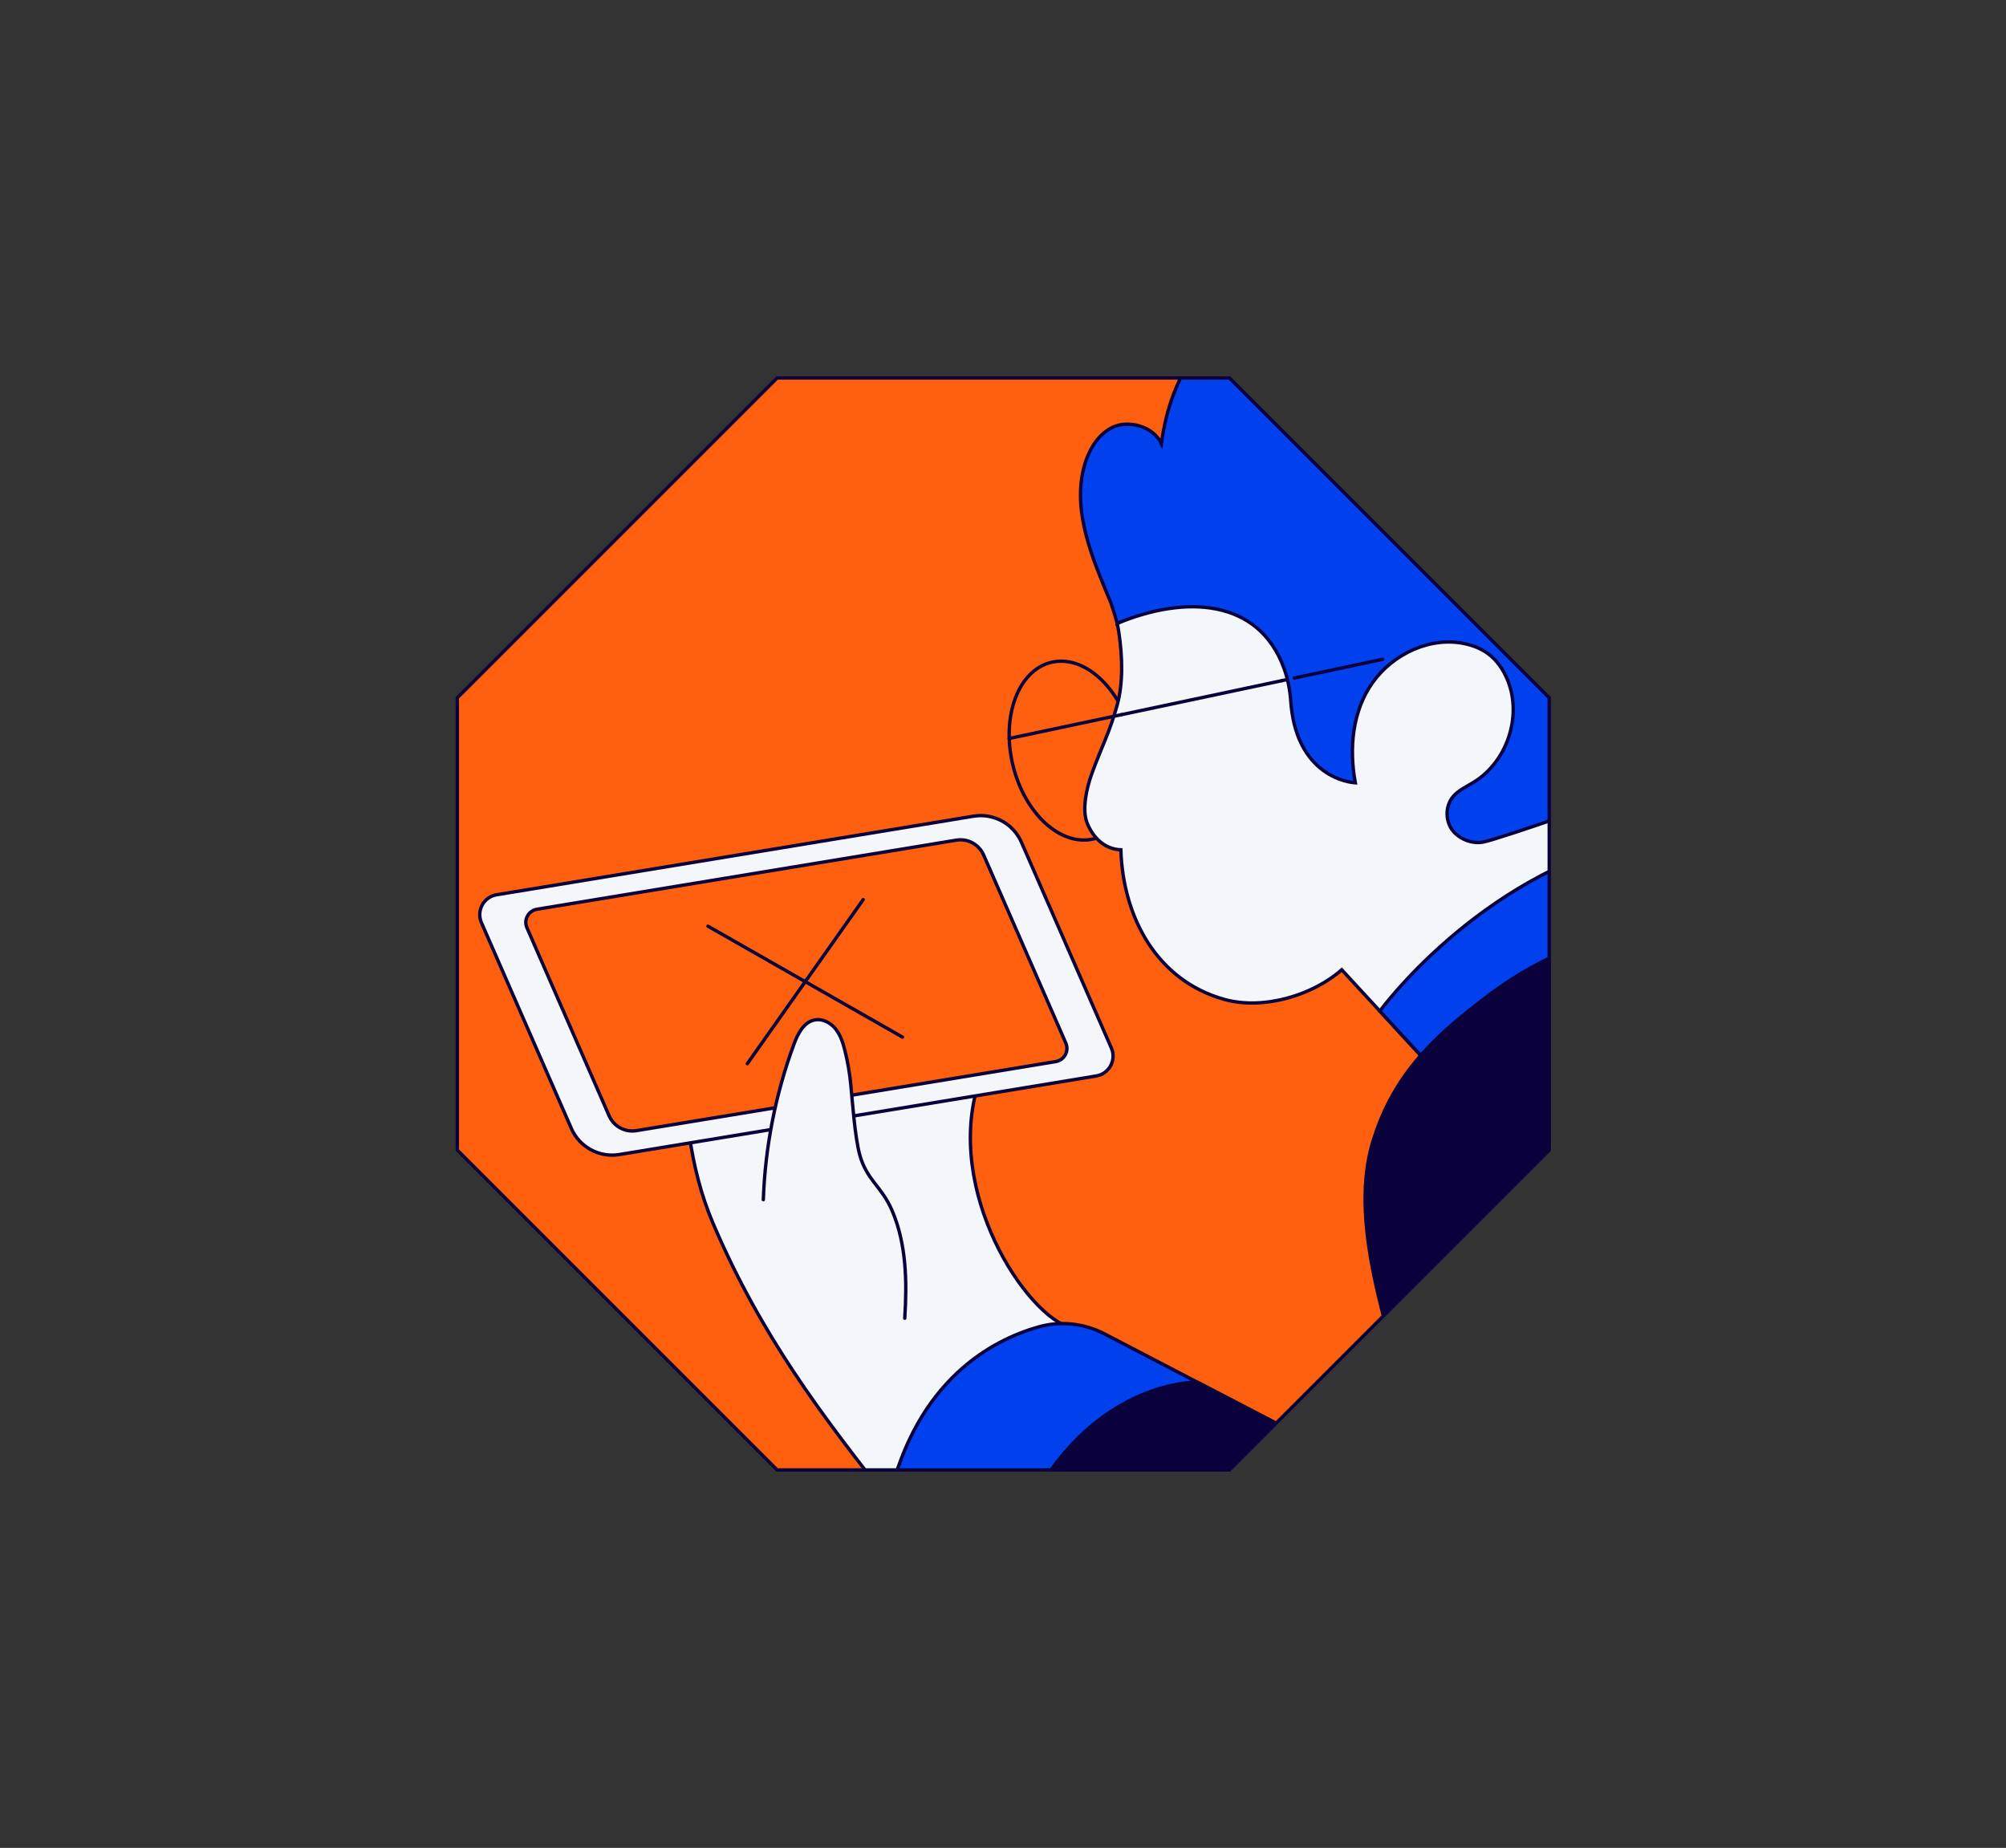 <?xml version="1.0" encoding="UTF-8"?> <svg xmlns="http://www.w3.org/2000/svg" xmlns:xlink="http://www.w3.org/1999/xlink" id="Layer_1" viewBox="0 0 596 549"><rect x="0" y="0" width="596" height="549" fill="#333333" stroke="none"/><defs><style>.cls-1{clip-path:url(#clippath);}.cls-2,.cls-3{fill:#ff600f;}.cls-4,.cls-5{fill:none;}.cls-4,.cls-5,.cls-6,.cls-3,.cls-7,.cls-8{stroke-linecap:round;stroke-miterlimit:10;}.cls-4,.cls-6,.cls-3,.cls-7,.cls-8{stroke:#0a003c;}.cls-5{stroke:#0041ed;}.cls-6{fill:#0a003c;}.cls-7{fill:#f4f7fa;}.cls-8{fill:#0041ed;}</style><clipPath id="clippath"><polygon class="cls-3" points="365.27 112.29 230.89 112.29 135.87 207.31 135.87 341.69 230.89 436.71 365.27 436.71 460.29 341.69 460.29 207.31 365.27 112.29"></polygon></clipPath></defs><g><polygon class="cls-2" points="365.27 112.29 230.89 112.29 135.87 207.31 135.87 341.69 230.89 436.71 365.27 436.71 460.29 341.69 460.29 207.31 365.27 112.29"></polygon><g class="cls-1"><path class="cls-8" d="M223.95,276.54c1.95-3.38,4.37-6.5,7.16-9.23,2.27-2.22,5.22-4.32,8.35-3.76,2.5,.45,4.44,2.59,5.29,4.98s.76,5.01,.47,7.53c-.77,6.59-2.92,13.01-6.29,18.73"></path><path class="cls-8" d="M246.61,270.18c.53-3.04,2.39-6.58,4.08-8.56,1.57-1.84,4.21-2.37,6.4-1.35,.35,.16,.69,.33,1.01,.51,.88,.47,2.23,1.39,2.97,2.06,3.35,3.04,4.63,6.11,5.13,10.6"></path><ellipse class="cls-4" cx="318.63" cy="223.04" rx="18.22" ry="26.97" transform="translate(-43.33 80.7) rotate(-13.53)"></ellipse><path class="cls-7" d="M315.83,393.58c-14.76-7.49-37.72-46.59-22.54-78.27l-87.66-27.43s-8.13,41.94,6.21,75.54c14.3,33.5,32.63,57.43,52.05,82.07,.09,.11,.25,.12,.35,.02l51.6-51.92Z"></path><path class="cls-7" d="M409.96,300.39l-11.32-12.28c-8.38,7.42-23.07,12.12-34.95,8.79-19.91-5.57-30.03-24.27-30.68-44.43-5.15-.16-8.53-4.09-10.05-8.07-1.53-3.98-.09-10.33,1.35-14.34,2.99-8.3,5.32-12.28,7.58-20.48,1.83-6.62,1.63-14.24,.53-21.68-.13-.91-.3-1.81-.5-2.7l19.84-12.89,53.5,8.35,43.87,5.56,14.12,43.44,23.22,3.21v46.22l-64.19,34.67-12.32-13.37"></path><path class="cls-8" d="M409.96,300.39s29.22-40.13,76.51-51.04v29.74l-64.19,34.67-12.32-13.37Z"></path><path class="cls-8" d="M423.03,445.68l-94.87-49.39c-6.04-3.14-13.05-3.93-19.6-2.07-13.9,3.94-36.13,15.76-44.46,51.21-.03,.13,.07,.25,.2,.25h158.73Z"></path><path class="cls-6" d="M355.74,410.65s-29.43-.81-49.12,35.03h116.41l-67.29-35.03Z"></path><path class="cls-6" d="M486.48,275.89s-22.58,3.06-45.47,20.76c-11.82,9.14-25.89,20.33-32.53,40.75-7.7,21.95,1.61,50.8,8.77,75.66,5.48,19.02,9.84,32.63,9.84,32.63h59.38v-169.79Z"></path><line class="cls-4" x1="380.86" y1="202.22" x2="384.54" y2="201.44"></line><line class="cls-4" x1="299.84" y1="219.4" x2="333.18" y2="212.33"></line><path class="cls-8" d="M331.93,185.21s-1.24-4.57-2.15-6.76c-5.17-12.4-10.87-25.85-7.97-38.62,1.18-5.2,3.87-10.47,8.65-12.83,4.78-2.36,12.2-.36,14.6,4.78,1.59-11.43,4.76-18.57,9.82-27.05,3.09-5.18,7.23-8.9,12.54-11.75s12.38-4.63,17.92-2.25c7.31,3.14,10.74,7.34,13.3,14.87,4.65-7.82,8.62-12.25,14.62-16.4,5.77-3.99,11.09-5.54,16.58-5.61,6.29-.08,11.45,1.56,15.61,5.13,7.87,6.76,10.75,17.97,6.3,29.17,10.26-7.45,25.46-6.78,34.44,.61,8.98,7.39,9.98,19.11,8.77,30.67-1,9.62-6.04,17.06-9.9,25.92-3.86,8.86-6.65,19.51-7.58,29.14-.93,9.62,1.8,20.09,8.99,26.55l-.11,4.03c-2.85,1.03-41.1,14.56-45.82,15.39-2.99,.52-6.24-.65-8.36-2.78-2.81-2.82-3.01-7.78-.42-10.8,1.61-1.88,3.98-2.92,6.09-4.22,9.86-6.07,14.37-19.4,10.17-30.09-1.25-3.18-3.22-6.16-6.01-8.18-1.95-1.41-4.25-2.32-6.61-2.85-10.29-2.31-21.43,2.93-27.52,11.42s-7.09,19.63-5.2,29.87c-4.72-.32-17.77-4.19-19.18-24.22-.24-3.34-.87-6.66-2.02-9.81-7.5-20.69-29.32-21.77-49.55-13.32Z"></path><line class="cls-4" x1="384.54" y1="201.44" x2="410.83" y2="195.86"></line><line class="cls-4" x1="333.18" y1="212.33" x2="380.86" y2="202.22"></line><path class="cls-7" d="M147.55,265.83l141.68-23.34c5.96-.98,11.83,2.21,14.25,7.74l26.72,61.14c1.56,3.58-.66,7.67-4.51,8.3l-141.68,23.34c-5.96,.98-11.83-2.21-14.25-7.74l-26.72-61.14c-1.56-3.58,.66-7.67,4.51-8.3Z"></path><path class="cls-3" d="M159.55,270.13l124.58-20.52c3.4-.56,6.74,1.26,8.12,4.41l24.41,55.87c1.04,2.37-.44,5.08-2.99,5.5l-124.58,20.52c-3.4,.56-6.74-1.26-8.12-4.41l-24.41-55.87c-1.04-2.37,.44-5.08,2.99-5.5Z"></path><path class="cls-5" d="M417.98,159.12s8.06-16.49,22.57-25.99"></path><path class="cls-7" d="M226.79,356.42c.55-15.71,3.62-31.33,9.06-46.09,1.16-3.16,2.94-6.71,6.25-7.32,2.32-.43,4.7,.86,6.17,2.7s2.2,4.16,2.77,6.45c.83,3.32,1.42,6.71,1.74,10.12,.51,5.32,1.23,15.52,2.62,20.68,2.09,7.73,6.54,9.4,9.68,16.77,4.24,9.95,4.42,21.13,3.73,31.92"></path></g><polygon class="cls-4" points="365.27 112.29 230.89 112.29 135.87 207.31 135.87 341.69 230.89 436.71 365.27 436.71 460.29 341.69 460.29 207.31 365.27 112.29"></polygon></g><g><line class="cls-4" x1="210.35" y1="275.17" x2="268.14" y2="308.12"></line><line class="cls-4" x1="256.45" y1="267.28" x2="222.04" y2="316.01"></line></g></svg> 